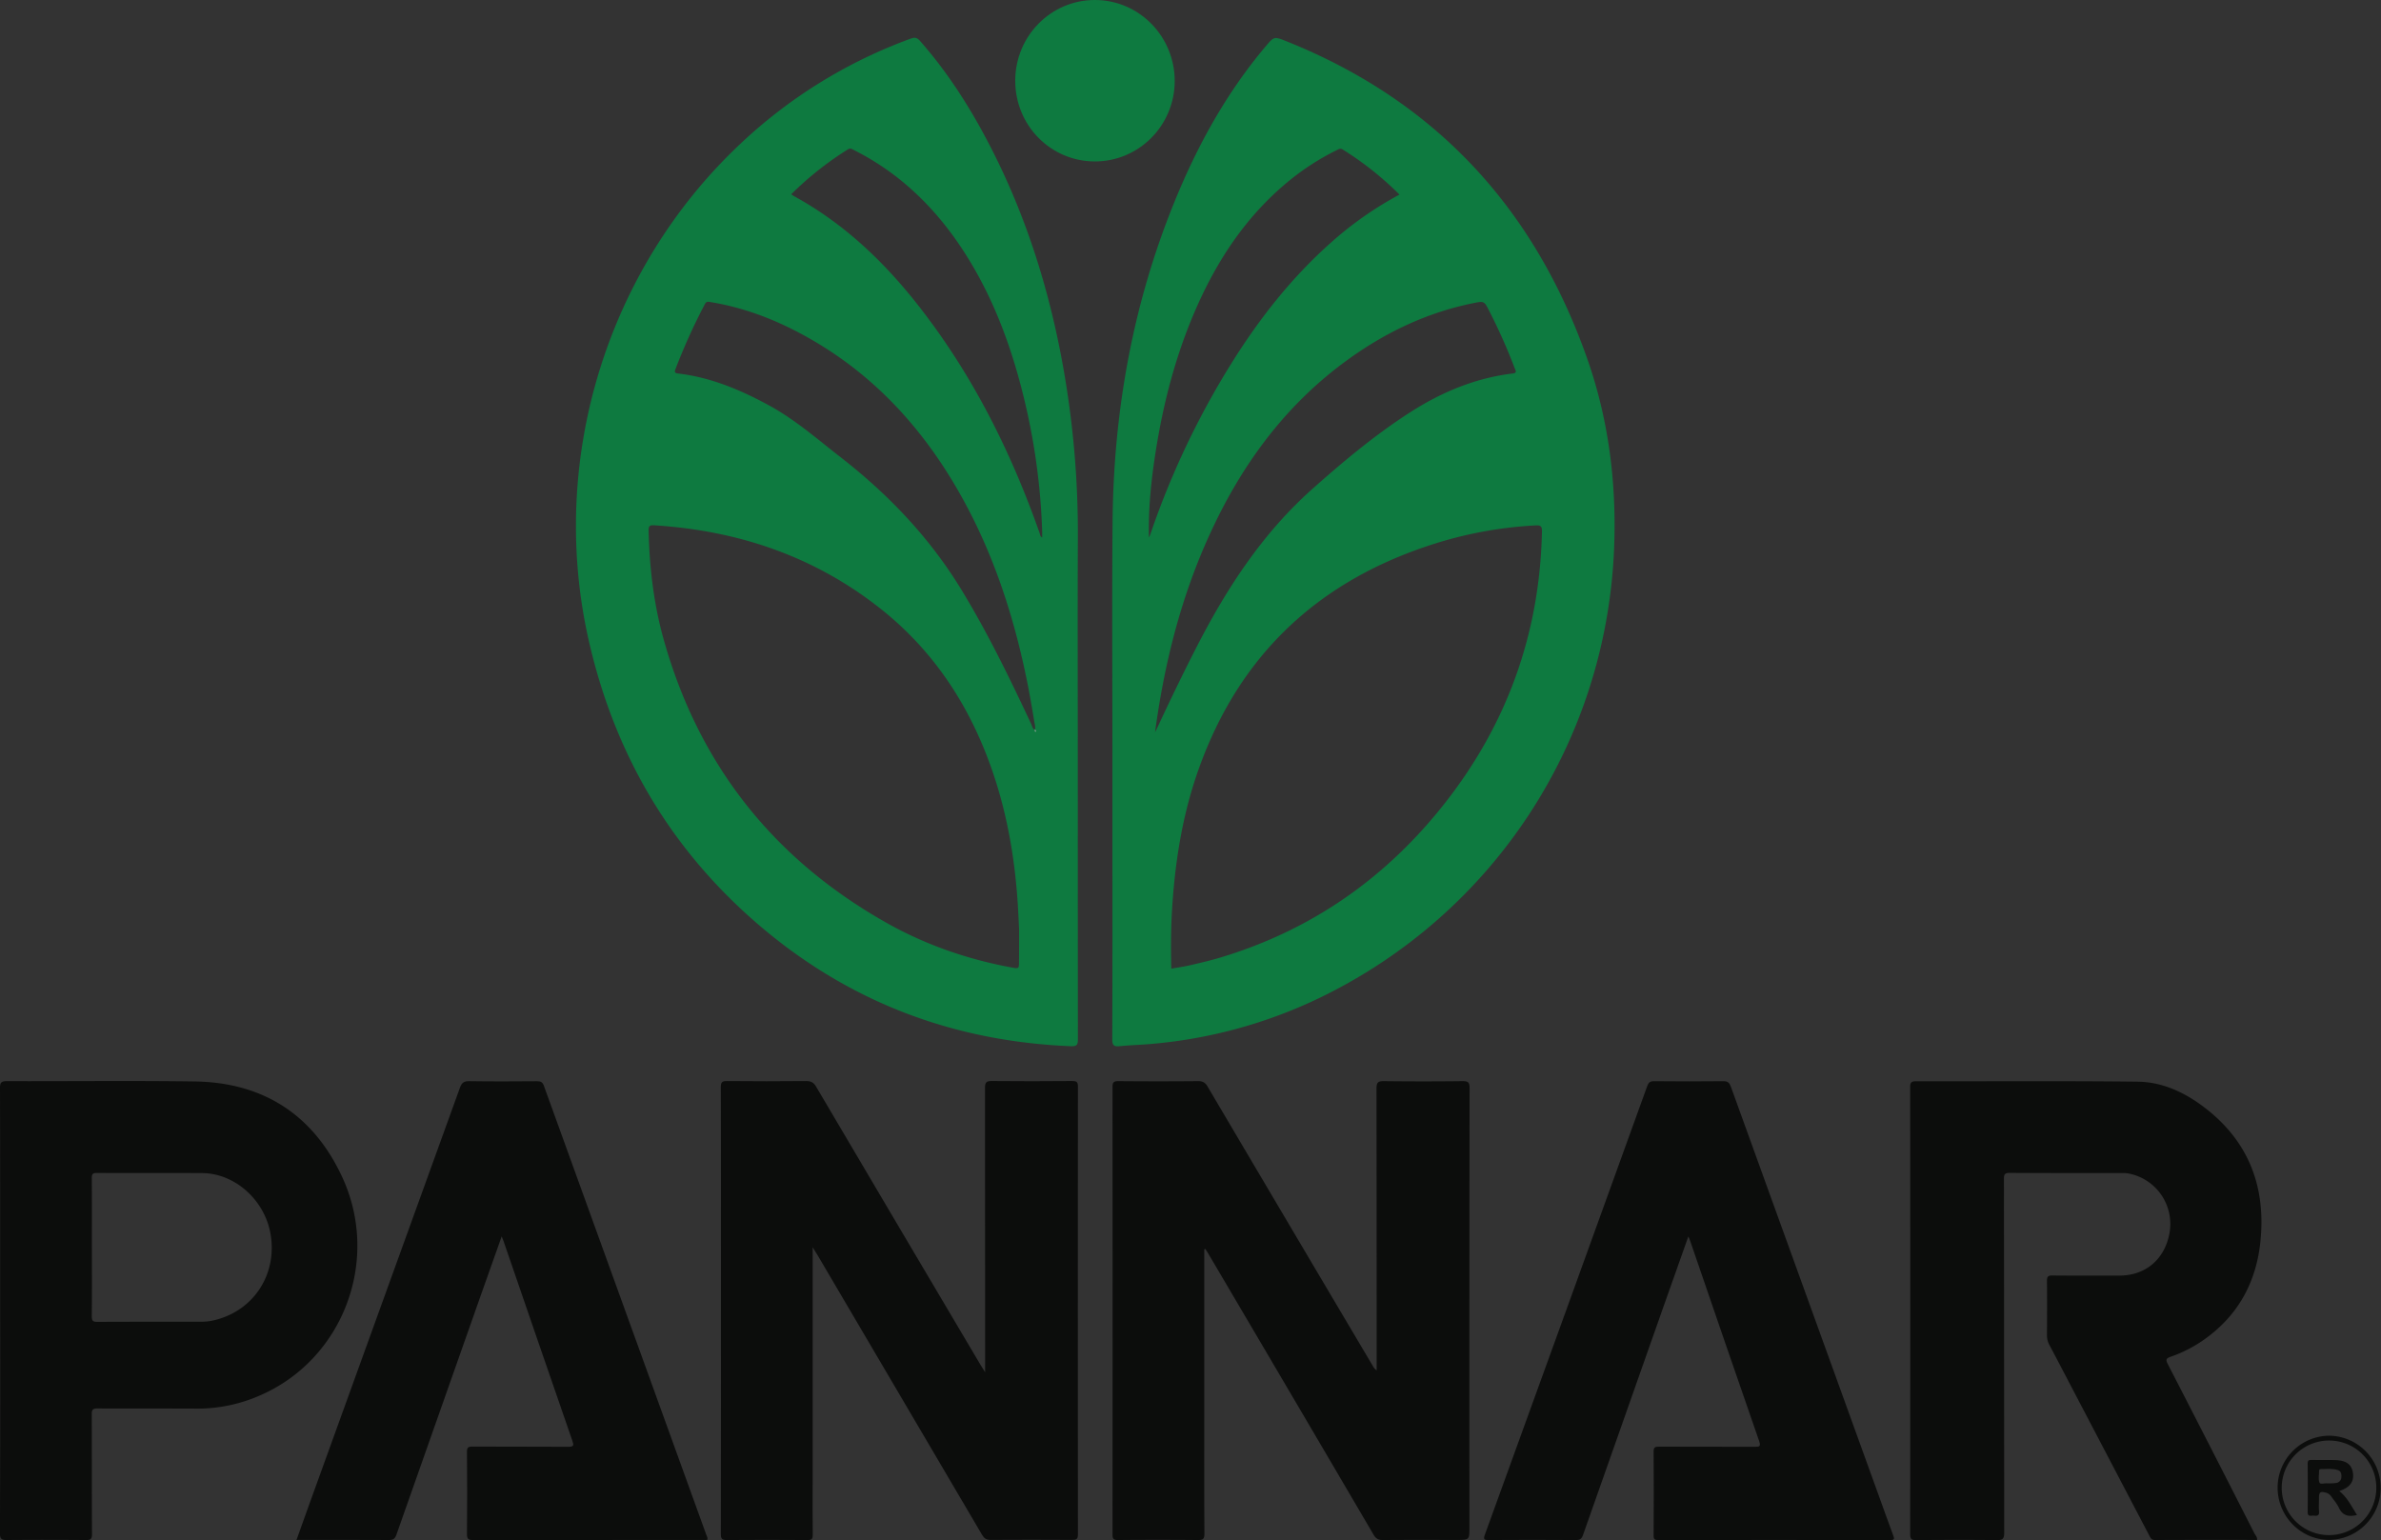 <svg xmlns="http://www.w3.org/2000/svg" viewBox="0 0 1972.16 1275.63"><rect x="0" y="0" width="1972.16" height="1275.63" fill="#333333" stroke="none"/><title>pannar-logo</title><g id="Capa_2" data-name="Capa 2"><g id="Capa_1-2" data-name="Capa 1"><path d="M921.42,630.36c0-65.66-.41-131.32.1-197,.71-92.11,16.65-181.43,51.59-266.94C992,120.15,1016,76.69,1048.42,38.3c6.86-8.11,6.91-8.21,17.06-4.15,123.63,49.48,205.63,138.56,249.39,263.47,17.92,51.16,24.34,104.23,22,158.35-7,159.15-99.64,300.46-242.86,370.09A399.77,399.77,0,0,1,953.8,864.68c-8.79.79-17.63,1-26.41,1.88-4.69.47-6.12-.68-6.1-5.72.21-55.33.13-110.65.13-166Q921.42,662.6,921.42,630.36Zm48.77,172c5.51-1,10.76-1.71,15.91-2.92,8.57-2,17.17-4,25.59-6.57,75.53-22.88,137.08-66.3,185.51-128.16q77.26-98.69,80-224.42c.1-4.68-1.29-5.3-5.54-5.08a335.12,335.12,0,0,0-89.89,17.27q-143.84,48.28-191.59,192.34c-10.88,33.06-16.42,67.17-18.93,101.8C969.88,765,969.7,783.48,970.19,802.32ZM956.71,606.48c.8-1.62,1.64-3.22,2.4-4.85,10.25-22,20.82-43.85,31.89-65.46,25.07-48.94,54.75-94.49,96.26-131.39,25.55-22.71,51.8-44.64,80.54-63.13,25.9-16.67,54.09-28.56,85.12-32.28,4-.47,2.38-2.55,1.67-4.44a471.36,471.36,0,0,0-21.07-47.37c-4.19-8.28-4.23-8.28-13.35-6.43-38.66,7.85-73.36,24.55-105,47.67-51.07,37.27-87,86.62-113.07,143.6C978.18,494.55,964.42,549.55,956.71,606.48Zm-5-161.31c.36-.84.78-1.66,1.08-2.53a685.07,685.07,0,0,1,67.38-142c23.05-36.89,49.73-70.84,82.39-99.82a291.75,291.75,0,0,1,56.63-39.63,263.61,263.61,0,0,0-47-37.33c-2-1.27-3.37-.3-5,.5A207.4,207.4,0,0,0,1066.23,151c-33.89,28.17-57.56,63.79-75.19,103.74-16.89,38.27-27.39,78.39-33.85,119.61C953.52,397.69,951.1,421.2,951.66,445.16Z" style="fill:#0e7a40"/><path d="M892.72,630.41q0,115.24.09,230.47c0,4.4-.82,5.89-5.62,5.7-99.07-3.94-186.56-37.69-261.38-102.78C554.05,701.37,508.62,623,487.61,530.3c-33.66-148.54,14.54-306.65,125.45-411A409.65,409.65,0,0,1,754.33,32c3.2-1.17,5.19-1,7.59,1.76,24.86,28.17,44.43,59.79,61.22,93.23,27.57,54.94,45.71,113,56.81,173.35a782.34,782.34,0,0,1,12.83,145.59C892.5,507.43,892.72,568.92,892.72,630.41Zm-35.64-25.9.4,1.69c.11-.12.31-.23.31-.35,0-.58.22-1.32-.8-1.26.92-2.32.06-4.61-.3-6.83-1.45-9-3-18.06-4.71-27-10.75-55.5-27.54-108.93-55.09-158.56-29.81-53.72-69.3-98.41-122.76-129.76-26.6-15.6-54.76-27.15-85.37-32.19-2-.34-3.62-.85-4.93,1.66a500.87,500.87,0,0,0-24.41,54c-1,2.51-.13,3.19,2.25,3.47,27.06,3.18,51.63,13.52,75.29,26.4,21.64,11.78,40.1,28,59.39,43,39.37,30.64,73.36,66.22,99.55,109,22,35.95,40.35,73.79,58.23,111.89C854.93,601.32,855.09,603.5,857.08,604.51Zm-13,164.61c-.25-4.87-.57-12.52-1.06-20.17-2.41-37.86-8.8-75-21.24-110.91-18.45-53.27-48.19-98.9-92.69-134.05-54.93-43.4-118.18-64.62-187.59-68.9-3.9-.24-4.31,1.35-4.24,4.56.68,30.41,4.19,60.46,12.39,89.78C578.78,633.58,640.89,711.92,735,764.78c32.14,18,66.64,29.9,102.9,36.58,6.09,1.12,6.12,1.08,6.14-4.95C844.11,788.24,844.09,780.08,844.09,769.13ZM655.38,160.9a25.25,25.25,0,0,0,2.06,1.46C699,185,732.38,216.89,761.25,253.84c44.27,56.66,76,120,99.82,187.6.45,1.27.4,2.88,2.15,3.79,0-1.91,0-3.56,0-5.22A539.91,539.91,0,0,0,846.85,324.6c-11.08-43.8-27.27-85.48-53-123-22.44-32.67-50.52-59.11-86.13-77.09-1.7-.86-3.2-2.16-5.46-.75A268.66,268.66,0,0,0,655.38,160.9Z" style="fill:#0e7a40"/><path d="M673.11,1033.14c0,66.54,0,131.54,0,196.53,0,13.83-.12,27.67.08,41.5,0,3.4-.69,4.47-4.29,4.44q-33.5-.27-67,0c-4,0-4.85-1.12-4.85-5q.17-128.49.08-257c0-37.66.07-75.33-.1-113,0-4.17,1-5.21,5.18-5.17q32.74.33,65.49,0c3.95,0,6.19,1.1,8.24,4.58q68,115.38,136.28,230.63c1,1.64,2,3.24,3.76,6,0-3.11,0-4.86,0-6.62q0-114.49-.11-229c0-4.61,1.22-5.66,5.69-5.61,22.16.24,44.33.19,66.49,0,3.6,0,4.79.66,4.79,4.58q-.17,185.49,0,371c0,4-1.37,4.52-4.84,4.5q-33.75-.22-67.49,0c-3.47,0-5.24-1.12-7-4.07Q745.37,1155.39,677,1039.36C676,1037.68,674.93,1036.05,673.11,1033.14Z" style="fill:#0c0d0c"/><path d="M997.48,1034.87v125.93c0,36.5-.1,73,.13,109.49,0,4.59-1.32,5.36-5.52,5.32q-33-.32-66,0c-3.9,0-4.61-1.1-4.61-4.72q.14-185.24,0-370.48c0-4,1.08-4.93,5-4.89q33,.29,66,0c3.88,0,5.83,1.23,7.74,4.47q68.33,115.78,136.87,231.44a11,11,0,0,0,3.19,3.73v-5.06q0-114.24-.14-228.49c0-5.29,1.53-6.15,6.34-6.09q32.49.39,65,0c4.35,0,5.75.82,5.75,5.55q-.23,182-.12,364c0,10.46,0,10.46-10.59,10.46-20.33,0-40.67-.1-61,.09-3.75,0-5.79-1-7.78-4.37q-68.26-116.4-136.8-232.64c-.82-1.39-1.7-2.74-2.55-4.1Z" style="fill:#0c0d0c"/><path d="M1869.57,1275.52c-28.26,0-56.42-.07-84.58.09-3.19,0-3.83-2-4.88-3.95q-31-59.17-62-118.35c-6.86-13.1-13.67-26.23-20.62-39.29a16.34,16.34,0,0,1-2-8.07c.09-15,.15-30,0-45,0-3.42.78-4.49,4.36-4.45,18.5.19,37,.09,55.49.09,21.31,0,37-12.84,41.36-33.83a42.54,42.54,0,0,0-33.21-50.66,24.64,24.64,0,0,0-4.94-.45c-31.33,0-62.66.08-94-.14-4.27,0-4.7,1.51-4.7,5.08q.12,146.48.21,293c0,5.28-1.52,6.12-6.31,6.07-22.16-.26-44.33-.19-66.49,0-3.65,0-5.08-.55-5.08-4.76q.19-185.23,0-370.46c0-4.11,1.28-4.83,5-4.82,61.16.11,122.33-.38,183.48.34,20.42.24,38.88,8.88,55,21.16,36.92,28,51.33,65.94,46.6,111.42-3.34,32.11-17.15,58.8-43.21,78.55a110.64,110.64,0,0,1-31.06,16.69c-3.73,1.28-4.35,2.37-2.43,6.1q36.06,70,71.75,140.21C1868.28,1271.73,1869.71,1273.26,1869.57,1275.52Z" style="fill:#0c0d0c"/><path d="M.12,1085.57c0-61.49.06-123-.12-184.48,0-4.78,1.46-5.57,5.79-5.56,51.83.14,103.66-.48,155.48.25,56.65.8,98,27.51,121.91,78.61,32.48,69.39.94,151.89-68.15,181.59a128.25,128.25,0,0,1-51.88,10.79c-27.5-.15-55,0-82.49-.13-3.77,0-4.67,1-4.66,4.69.16,33.16,0,66.32.2,99.49,0,4.07-1.21,4.82-5,4.79-21.83-.17-43.66-.21-65.49,0-4.39,0-5.77-.86-5.75-5.58Q.28,1177.8.12,1085.57Zm76-52.32c0,19,.11,38-.1,57,0,3.73.87,4.69,4.64,4.66,28.83-.17,57.66-.07,86.48-.13a42.09,42.09,0,0,0,8.43-.82c34.08-7.08,54.81-38.39,48.33-72.86-5.19-27.59-29.68-49.25-56.31-49.41-29.16-.18-58.32,0-87.48-.12-3.39,0-4.08,1-4.06,4.2C76.17,994.91,76.1,1014.08,76.1,1033.24Z" style="fill:#0c0d0c"/><path d="M245.59,1275.52c4-11.2,7.84-22,11.72-32.69q61.89-171,123.7-342c1.51-4.17,3.41-5.36,7.78-5.29,18.66.29,37.33.19,56,.05,3.08,0,4.59.68,5.73,3.83q67.17,186,134.55,372c.44,1.21,1.36,2.36.7,4.11h-4.29q-94.74,0-189.48.1c-4.05,0-5.26-.8-5.21-5.07.24-22.66.2-45.33,0-68,0-3.55,1-4.36,4.41-4.34,26.5.15,53,0,79.49.18,4.53,0,4.74-1.13,3.4-5q-28.61-82.63-57-165.35c-.37-1.09-.84-2.14-1.55-3.94-6,16.86-11.73,33-17.45,49.23q-34.93,98.9-69.74,197.85c-1.2,3.43-2.71,4.43-6.24,4.4-23.83-.16-47.66-.09-71.49-.09Z" style="fill:#0c0d0c"/><path d="M1398.44,1024.18c-7.18,20.27-14.19,40-21.15,59.7q-33.1,93.74-66.08,187.52c-1.12,3.18-2.44,4.24-5.88,4.21q-36-.27-72,0c-3.63,0-5-.12-3.42-4.44q67.39-185.71,134.47-371.54c1.05-2.92,2.31-4.1,5.6-4.07,19.16.18,38.33.22,57.49,0,3.76,0,5.05,1.38,6.21,4.59q61.1,169.18,122.36,338.31c4,11.09,7.95,22.21,12.07,33.25,1,2.8,1.29,3.94-2.5,3.93q-96-.17-192,0c-3,0-4-.62-3.93-3.8q.22-34.75,0-69.49c0-3.37,1-4.07,4.19-4.06,26.5.12,53,0,79.49.12,3.7,0,5.34-.07,3.74-4.7q-28.75-82.86-57.14-165.84C1399.62,1026.77,1399.11,1025.77,1398.44,1024.18Z" style="fill:#0c0d0c"/><path d="M907,0c36.6.08,66.15,30.26,66,67.39-.17,36.79-29.94,66.52-66.44,66.33s-65.73-30-65.64-67S870.59-.08,907,0Z" style="fill:#0e7a40"/><path d="M1929.35,1189.21a43.16,43.16,0,0,1,.09,86.31c-23.47,0-42.67-19.17-42.91-42.89A43.07,43.07,0,0,1,1929.35,1189.21Zm-.08,4a39.17,39.17,0,1,0,39,39A39,39,0,0,0,1929.27,1193.22Z" style="fill:#0c0d0c"/><path d="M857,604.59c1-.06.81.68.8,1.26,0,.12-.2.24-.31.35l-.4-1.69Z" style="fill:#fefefe"/><path d="M1952.28,1254.88c-6.89,1.7-11.95.65-15-6-1.52-3.27-4-6.09-6.12-9.08a7.92,7.92,0,0,0-4.23-3.3c-5-1.48-6.14-.66-6.15,4.52,0,3.66-.26,7.34.07,11s-1.88,3.65-4.32,3.39c-2.12-.23-5.17,1.43-5.11-3.09.18-13.3.11-26.61,0-39.92,0-2.39.71-3.2,3.11-3.14,6.65.15,13.31-.06,20,.16,9,.29,13.39,3.7,14.4,10.71,1,7.19-2.5,12-11.34,14.9C1944.3,1240.39,1947.82,1247.83,1952.28,1254.88Zm-22.95-26.2a37.71,37.71,0,0,0,5.75-.34,4.91,4.91,0,0,0,4.26-4.82c.21-2.52-.26-4.94-2.81-5.78-4.64-1.53-9.53-.84-14.33-.86a1.25,1.25,0,0,0-1.32,1.21c0,3.31-.78,6.9.27,9.84.67,1.88,4.24.44,6.49.76C1927.8,1228.7,1928,1228.68,1929.33,1228.68Z" style="fill:#0c0d0c"/></g></g></svg>